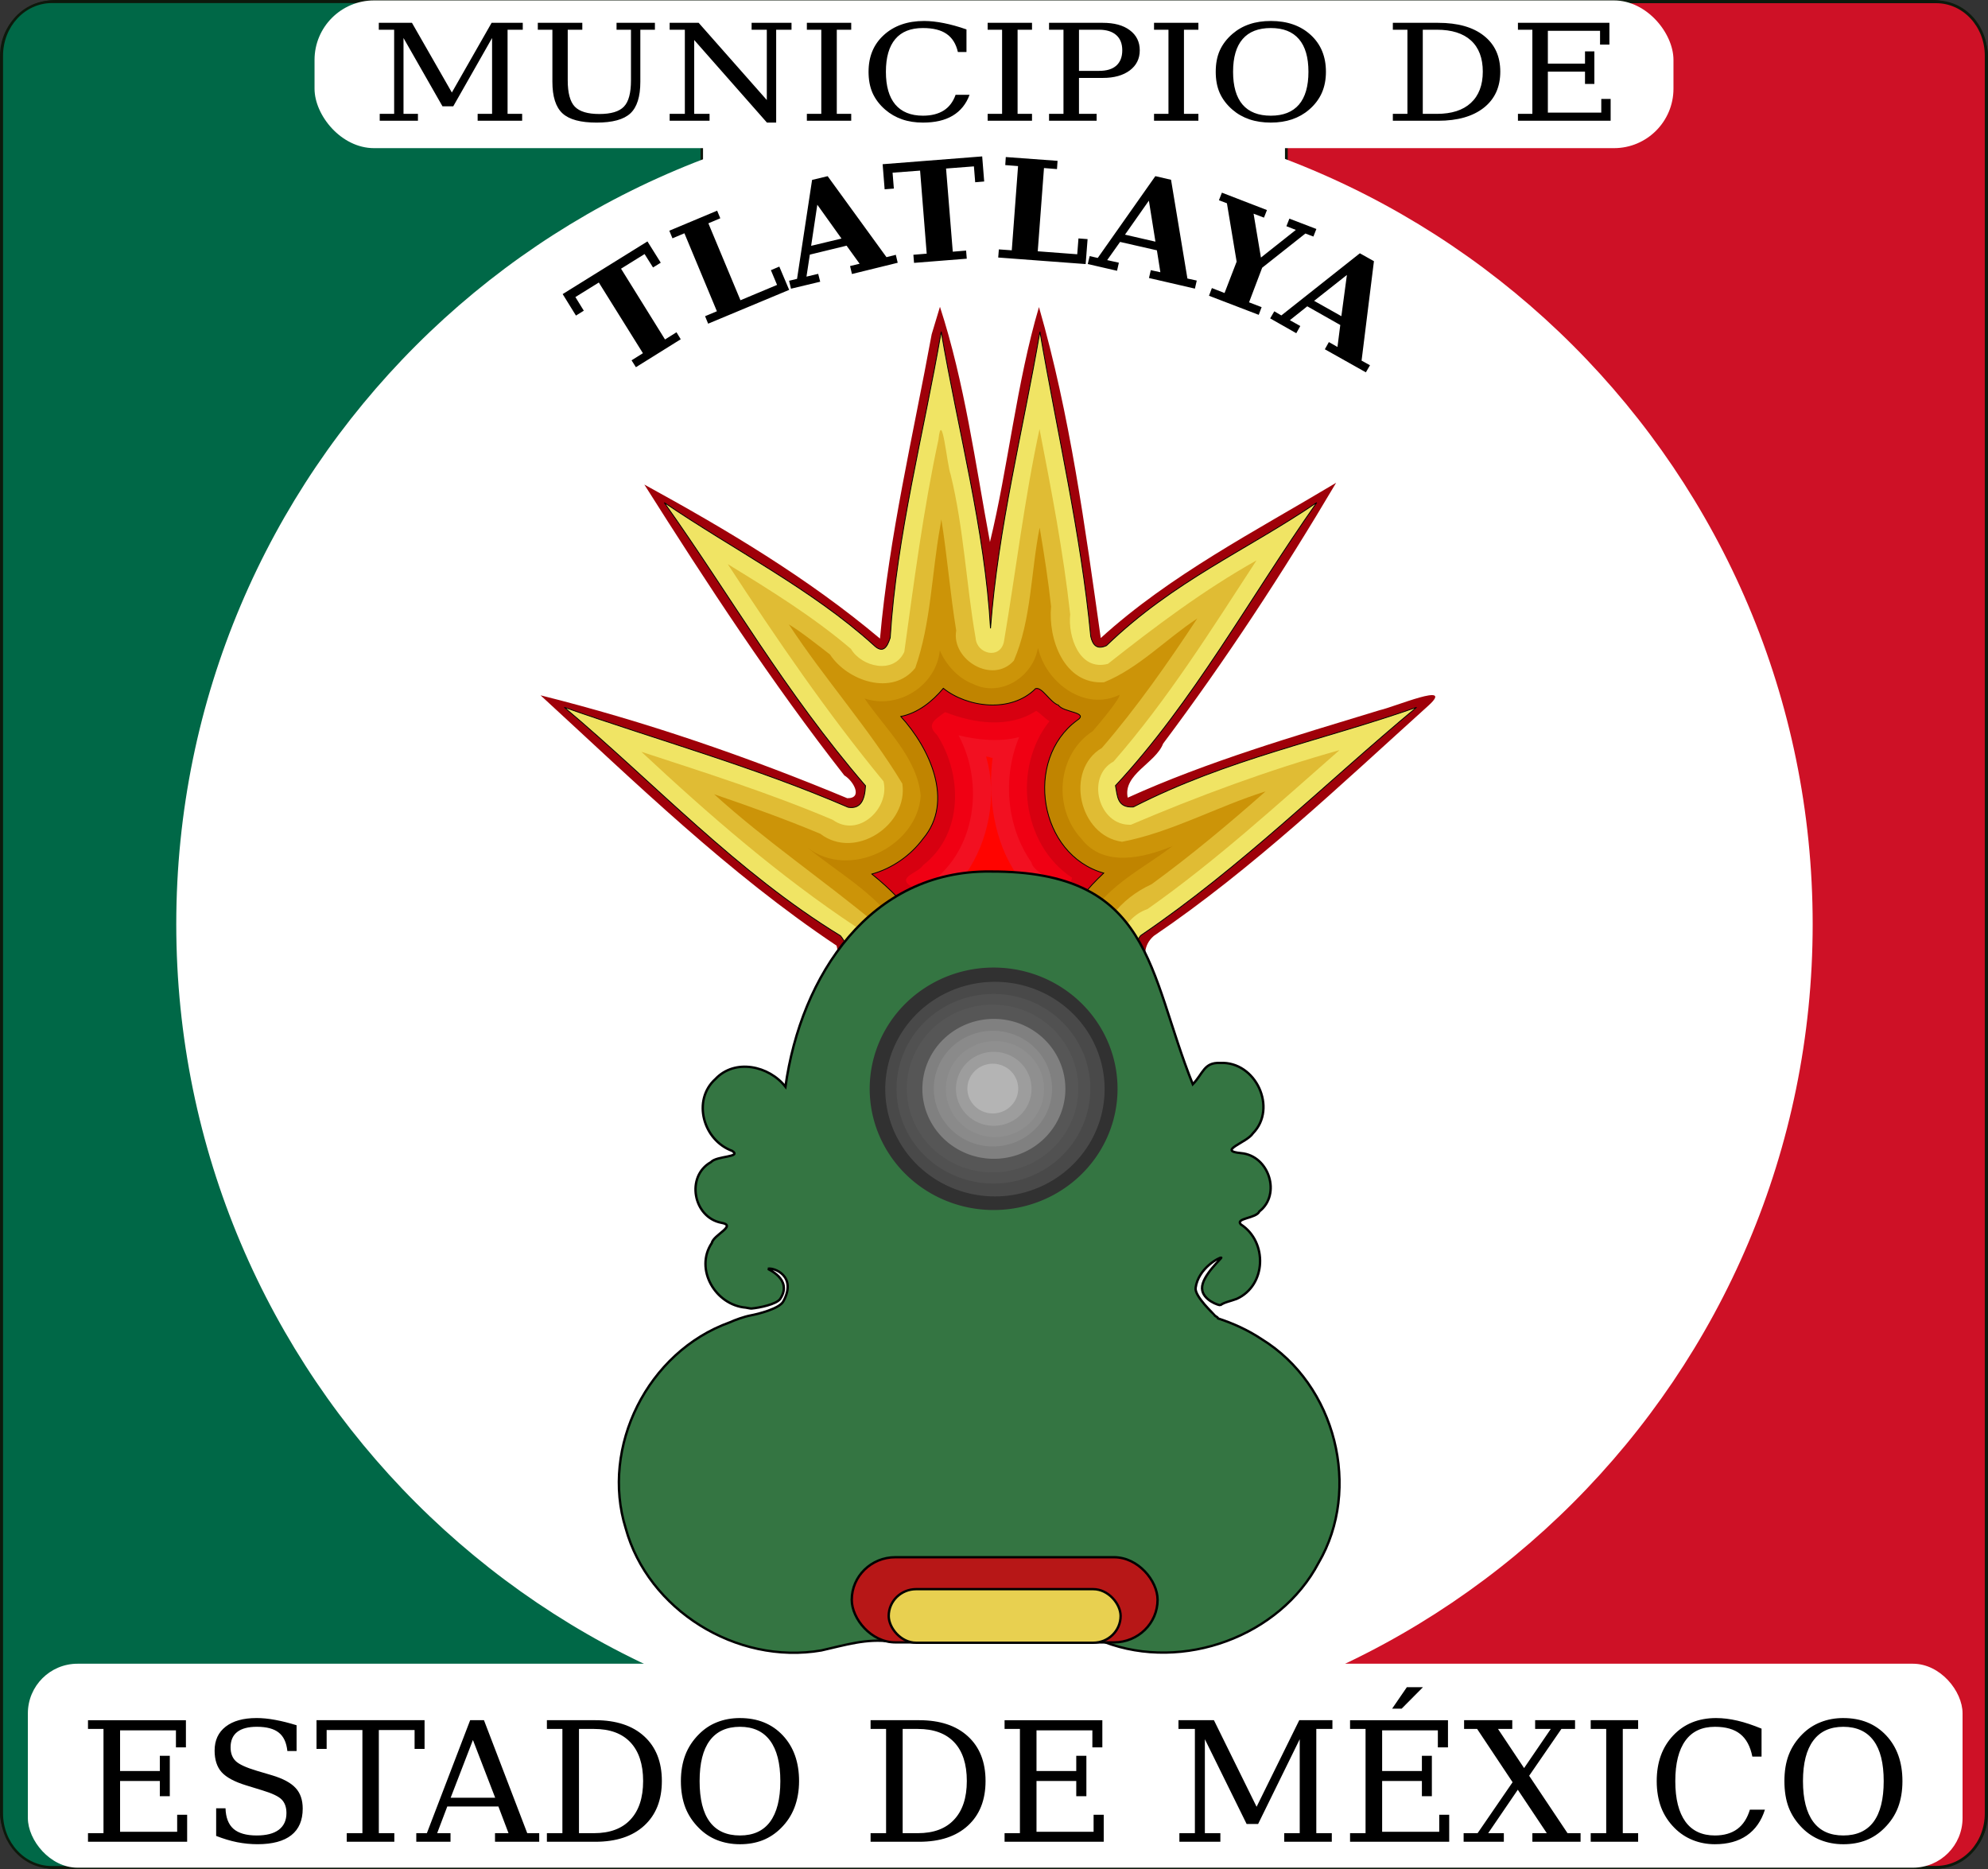 <?xml version="1.0" encoding="UTF-8" standalone="no"?>
<!-- Created with Inkscape (http://www.inkscape.org/) -->

<svg
   xmlns:dc="http://purl.org/dc/elements/1.1/"
   xmlns:cc="http://creativecommons.org/ns#"
   xmlns:rdf="http://www.w3.org/1999/02/22-rdf-syntax-ns#"
   xmlns:svg="http://www.w3.org/2000/svg"
   xmlns="http://www.w3.org/2000/svg"
   xmlns:sodipodi="http://sodipodi.sourceforge.net/DTD/sodipodi-0.dtd"
   xmlns:inkscape="http://www.inkscape.org/namespaces/inkscape"
   width="404.775"
   height="380.521"
   id="svg2"
   version="1.1"
   inkscape:version="0.47 r22583"
   sodipodi:docname="TLATLAYA.svg">
  <rect width="100%" height="100%" fill="#333333" stroke="none"/>
  <defs
     id="defs4">
    <inkscape:perspective
       sodipodi:type="inkscape:persp3d"
       inkscape:vp_x="0 : 526.18109 : 1"
       inkscape:vp_y="0 : 1000 : 0"
       inkscape:vp_z="744.09448 : 526.18109 : 1"
       inkscape:persp3d-origin="372.04724 : 350.78739 : 1"
       id="perspective10" />
    <inkscape:perspective
       id="perspective2905"
       inkscape:persp3d-origin="0.5 : 0.33333333 : 1"
       inkscape:vp_z="1 : 0.5 : 1"
       inkscape:vp_y="0 : 1000 : 0"
       inkscape:vp_x="0 : 0.5 : 1"
       sodipodi:type="inkscape:persp3d" />
    <inkscape:perspective
       id="perspective2978"
       inkscape:persp3d-origin="0.5 : 0.33333333 : 1"
       inkscape:vp_z="1 : 0.5 : 1"
       inkscape:vp_y="0 : 1000 : 0"
       inkscape:vp_x="0 : 0.5 : 1"
       sodipodi:type="inkscape:persp3d" />
    <inkscape:perspective
       id="perspective3949"
       inkscape:persp3d-origin="0.5 : 0.33333333 : 1"
       inkscape:vp_z="1 : 0.5 : 1"
       inkscape:vp_y="0 : 1000 : 0"
       inkscape:vp_x="0 : 0.5 : 1"
       sodipodi:type="inkscape:persp3d" />
    <inkscape:perspective
       id="perspective2913"
       inkscape:persp3d-origin="0.5 : 0.33333333 : 1"
       inkscape:vp_z="1 : 0.5 : 1"
       inkscape:vp_y="0 : 1000 : 0"
       inkscape:vp_x="0 : 0.5 : 1"
       sodipodi:type="inkscape:persp3d" />
    <inkscape:perspective
       id="perspective2898"
       inkscape:persp3d-origin="0.5 : 0.33333333 : 1"
       inkscape:vp_z="1 : 0.5 : 1"
       inkscape:vp_y="0 : 1000 : 0"
       inkscape:vp_x="0 : 0.5 : 1"
       sodipodi:type="inkscape:persp3d" />
    <inkscape:perspective
       sodipodi:type="inkscape:persp3d"
       inkscape:vp_x="0 : 0.5 : 1"
       inkscape:vp_y="0 : 1000 : 0"
       inkscape:vp_z="1 : 0.5 : 1"
       inkscape:persp3d-origin="0.5 : 0.33333333 : 1"
       id="perspective3102" />
    <inkscape:perspective
       sodipodi:type="inkscape:persp3d"
       inkscape:vp_x="0 : 0.5 : 1"
       inkscape:vp_y="0 : 1000 : 0"
       inkscape:vp_z="1 : 0.5 : 1"
       inkscape:persp3d-origin="0.5 : 0.33333333 : 1"
       id="perspective2913-7" />
    <inkscape:perspective
       sodipodi:type="inkscape:persp3d"
       inkscape:vp_x="0 : 0.5 : 1"
       inkscape:vp_y="0 : 1000 : 0"
       inkscape:vp_z="1 : 0.5 : 1"
       inkscape:persp3d-origin="0.5 : 0.33333333 : 1"
       id="perspective3949-3" />
    <inkscape:perspective
       sodipodi:type="inkscape:persp3d"
       inkscape:vp_x="0 : 0.5 : 1"
       inkscape:vp_y="0 : 1000 : 0"
       inkscape:vp_z="1 : 0.5 : 1"
       inkscape:persp3d-origin="0.5 : 0.33333333 : 1"
       id="perspective2978-3" />
    <inkscape:perspective
       sodipodi:type="inkscape:persp3d"
       inkscape:vp_x="0 : 0.5 : 1"
       inkscape:vp_y="0 : 1000 : 0"
       inkscape:vp_z="1 : 0.5 : 1"
       inkscape:persp3d-origin="0.5 : 0.33333333 : 1"
       id="perspective2905-3" />
    <inkscape:perspective
       id="perspective10-0"
       inkscape:persp3d-origin="372.04724 : 350.78739 : 1"
       inkscape:vp_z="744.09448 : 526.18109 : 1"
       inkscape:vp_y="0 : 1000 : 0"
       inkscape:vp_x="0 : 526.18109 : 1"
       sodipodi:type="inkscape:persp3d" />
    <inkscape:perspective
       id="perspective12624"
       inkscape:persp3d-origin="0.5 : 0.33333333 : 1"
       inkscape:vp_z="1 : 0.5 : 1"
       inkscape:vp_y="0 : 1000 : 0"
       inkscape:vp_x="0 : 0.5 : 1"
       sodipodi:type="inkscape:persp3d" />
    <inkscape:perspective
       sodipodi:type="inkscape:persp3d"
       inkscape:vp_x="0 : 526.18109 : 1"
       inkscape:vp_y="0 : 1000 : 0"
       inkscape:vp_z="744.09448 : 526.18109 : 1"
       inkscape:persp3d-origin="372.04724 : 350.78739 : 1"
       id="perspective10-3" />
    <inkscape:perspective
       id="perspective2905-2"
       inkscape:persp3d-origin="0.5 : 0.33333333 : 1"
       inkscape:vp_z="1 : 0.5 : 1"
       inkscape:vp_y="0 : 1000 : 0"
       inkscape:vp_x="0 : 0.5 : 1"
       sodipodi:type="inkscape:persp3d" />
    <inkscape:perspective
       id="perspective2978-6"
       inkscape:persp3d-origin="0.5 : 0.33333333 : 1"
       inkscape:vp_z="1 : 0.5 : 1"
       inkscape:vp_y="0 : 1000 : 0"
       inkscape:vp_x="0 : 0.5 : 1"
       sodipodi:type="inkscape:persp3d" />
    <inkscape:perspective
       id="perspective3949-5"
       inkscape:persp3d-origin="0.5 : 0.33333333 : 1"
       inkscape:vp_z="1 : 0.5 : 1"
       inkscape:vp_y="0 : 1000 : 0"
       inkscape:vp_x="0 : 0.5 : 1"
       sodipodi:type="inkscape:persp3d" />
    <inkscape:perspective
       id="perspective2913-2"
       inkscape:persp3d-origin="0.5 : 0.33333333 : 1"
       inkscape:vp_z="1 : 0.5 : 1"
       inkscape:vp_y="0 : 1000 : 0"
       inkscape:vp_x="0 : 0.5 : 1"
       sodipodi:type="inkscape:persp3d" />
    <inkscape:perspective
       sodipodi:type="inkscape:persp3d"
       inkscape:vp_x="0 : 0.5 : 1"
       inkscape:vp_y="0 : 1000 : 0"
       inkscape:vp_z="1 : 0.5 : 1"
       inkscape:persp3d-origin="0.5 : 0.33333333 : 1"
       id="perspective2898-6" />
    <inkscape:perspective
       sodipodi:type="inkscape:persp3d"
       inkscape:vp_x="0 : 0.5 : 1"
       inkscape:vp_y="0 : 1000 : 0"
       inkscape:vp_z="1 : 0.5 : 1"
       inkscape:persp3d-origin="0.5 : 0.33333333 : 1"
       id="perspective2913-7-3" />
    <inkscape:perspective
       sodipodi:type="inkscape:persp3d"
       inkscape:vp_x="0 : 0.5 : 1"
       inkscape:vp_y="0 : 1000 : 0"
       inkscape:vp_z="1 : 0.5 : 1"
       inkscape:persp3d-origin="0.5 : 0.33333333 : 1"
       id="perspective3949-7" />
    <inkscape:perspective
       sodipodi:type="inkscape:persp3d"
       inkscape:vp_x="0 : 0.5 : 1"
       inkscape:vp_y="0 : 1000 : 0"
       inkscape:vp_z="1 : 0.5 : 1"
       inkscape:persp3d-origin="0.5 : 0.33333333 : 1"
       id="perspective2978-1" />
    <inkscape:perspective
       sodipodi:type="inkscape:persp3d"
       inkscape:vp_x="0 : 0.5 : 1"
       inkscape:vp_y="0 : 1000 : 0"
       inkscape:vp_z="1 : 0.5 : 1"
       inkscape:persp3d-origin="0.5 : 0.33333333 : 1"
       id="perspective2905-9" />
    <inkscape:perspective
       id="perspective10-0-3"
       inkscape:persp3d-origin="372.04724 : 350.78739 : 1"
       inkscape:vp_z="744.09448 : 526.18109 : 1"
       inkscape:vp_y="0 : 1000 : 0"
       inkscape:vp_x="0 : 526.18109 : 1"
       sodipodi:type="inkscape:persp3d" />
    <inkscape:perspective
       id="perspective4802"
       inkscape:persp3d-origin="0.5 : 0.33333333 : 1"
       inkscape:vp_z="1 : 0.5 : 1"
       inkscape:vp_y="0 : 1000 : 0"
       inkscape:vp_x="0 : 0.5 : 1"
       sodipodi:type="inkscape:persp3d" />
    <inkscape:perspective
       sodipodi:type="inkscape:persp3d"
       inkscape:vp_x="0 : 0.5 : 1"
       inkscape:vp_y="0 : 1000 : 0"
       inkscape:vp_z="1 : 0.5 : 1"
       inkscape:persp3d-origin="0.5 : 0.33333333 : 1"
       id="perspective2905-5" />
    <inkscape:perspective
       id="perspective10-7"
       inkscape:persp3d-origin="372.04724 : 350.78739 : 1"
       inkscape:vp_z="744.09448 : 526.18109 : 1"
       inkscape:vp_y="0 : 1000 : 0"
       inkscape:vp_x="0 : 526.18109 : 1"
       sodipodi:type="inkscape:persp3d" />
    <inkscape:perspective
       sodipodi:type="inkscape:persp3d"
       inkscape:vp_x="0 : 0.5 : 1"
       inkscape:vp_y="0 : 1000 : 0"
       inkscape:vp_z="1 : 0.5 : 1"
       inkscape:persp3d-origin="0.5 : 0.33333333 : 1"
       id="perspective2898-3" />
    <inkscape:perspective
       sodipodi:type="inkscape:persp3d"
       inkscape:vp_x="0 : 0.5 : 1"
       inkscape:vp_y="0 : 1000 : 0"
       inkscape:vp_z="1 : 0.5 : 1"
       inkscape:persp3d-origin="0.5 : 0.33333333 : 1"
       id="perspective2913-4" />
    <inkscape:perspective
       sodipodi:type="inkscape:persp3d"
       inkscape:vp_x="0 : 0.5 : 1"
       inkscape:vp_y="0 : 1000 : 0"
       inkscape:vp_z="1 : 0.5 : 1"
       inkscape:persp3d-origin="0.5 : 0.33333333 : 1"
       id="perspective3949-6" />
    <inkscape:perspective
       sodipodi:type="inkscape:persp3d"
       inkscape:vp_x="0 : 0.5 : 1"
       inkscape:vp_y="0 : 1000 : 0"
       inkscape:vp_z="1 : 0.5 : 1"
       inkscape:persp3d-origin="0.5 : 0.33333333 : 1"
       id="perspective2978-9" />
    <inkscape:perspective
       sodipodi:type="inkscape:persp3d"
       inkscape:vp_x="0 : 0.5 : 1"
       inkscape:vp_y="0 : 1000 : 0"
       inkscape:vp_z="1 : 0.5 : 1"
       inkscape:persp3d-origin="0.5 : 0.33333333 : 1"
       id="perspective2905-8" />
    <inkscape:perspective
       id="perspective10-1"
       inkscape:persp3d-origin="372.04724 : 350.78739 : 1"
       inkscape:vp_z="744.09448 : 526.18109 : 1"
       inkscape:vp_y="0 : 1000 : 0"
       inkscape:vp_x="0 : 526.18109 : 1"
       sodipodi:type="inkscape:persp3d" />
  </defs>
  <sodipodi:namedview
     id="base"
     pagecolor="#ffffff"
     bordercolor="#666666"
     borderopacity="1.0"
     inkscape:pageopacity="0.0"
     inkscape:pageshadow="2"
     inkscape:zoom="0.5"
     inkscape:cx="388.1988"
     inkscape:cy="194.68175"
     inkscape:document-units="mm"
     inkscape:current-layer="layer3"
     showgrid="false"
     inkscape:window-width="1440"
     inkscape:window-height="848"
     inkscape:window-x="0"
     inkscape:window-y="1"
     inkscape:window-maximized="1"
     showguides="true"
     inkscape:guide-bbox="true" />
  <g
     inkscape:groupmode="layer"
     id="layer2"
     inkscape:label="base gral"
     style="display:inline"
     transform="translate(0.003,27.271)"
     sodipodi:insensitive="true">
    <rect
       style="fill:#ffffff;fill-opacity:1;stroke:#0d190c;stroke-width:0.746;stroke-miterlimit:4;stroke-opacity:1;stroke-dasharray:none"
       id="rect4108"
       width="404.029"
       height="379.775"
       x="0.371"
       y="-26.898"
       ry="10.983" />
    <path
       style="fill:#ce1126;fill-opacity:1;stroke:#0d190c;stroke-width:0.562;stroke-miterlimit:4;stroke-opacity:1;stroke-dasharray:none"
       d="m 261.91,-26.903 0,379.773 132.305,0 c 5.648,0 10.187,-4.89 10.187,-10.975 l 0,-357.823 c 0,-6.085 -4.539,-10.975 -10.187,-10.975 l -132.305,0 z"
       id="rect4112" />
    <path
       style="fill:#006847;fill-opacity:1;stroke:#0d190c;stroke-width:0.511;stroke-miterlimit:4;stroke-opacity:1;stroke-dasharray:none"
       d="m 10.58,-26.903 c -5.648,0 -10.218,4.89 -10.218,10.975 l 0,357.823 c 0,6.085 4.57,10.975 10.218,10.975 l 132.305,0 0,-379.773 -132.305,0 z"
       id="rect4110" />
    <path
       transform="matrix(1.24,0,0,1.24,-223.4,-510.248)"
       d="m 477.802,541.225 c 0,74.2 -60.151,134.35 -134.35,134.35 -74.2,0 -134.35,-60.151 -134.35,-134.35 0,-74.2 60.151,-134.35 134.35,-134.35 74.2,0 134.35,60.151 134.35,134.35 z"
       sodipodi:ry="134.3503"
       sodipodi:rx="134.3503"
       sodipodi:cy="541.22498"
       sodipodi:cx="343.45187"
       id="path2830"
       style="fill:#ffffff;fill-opacity:1;stroke:none;display:inline"
       sodipodi:type="arc" />
    <rect
       style="fill:#ffffff;fill-opacity:1;stroke:none"
       id="rect4106"
       width="393.921"
       height="41.521"
       x="151.789"
       y="680.573"
       ry="10.108"
       transform="translate(-146.118,-369.145)" />
    <path
       transform="translate(-146.118,-369.145)"
       style="font-size:33.952px;font-style:normal;font-variant:normal;font-weight:normal;font-stretch:normal;text-align:start;line-height:125%;writing-mode:lr-tb;text-anchor:start;fill:#000000;fill-opacity:1;stroke:none;display:inline;font-family:DejaVu Serif;-inkscape-font-specification:DejaVu Serif"
       d="m 432.562,685.35 -3,4.375 1.938,0 4.344,-4.375 -3.281,0 z m -234.219,6.281 c -2.697,3e-5 -4.789,0.59 -6.281,1.75 -1.492,1.16 -2.25,2.775 -2.25,4.875 0,1.868 0.476,3.334 1.438,4.406 0.973,1.072 2.666,1.969 5.031,2.688 l 3.25,1 c 2.011,0.608 3.319,1.234 3.938,1.875 0.63,0.641 0.969,1.556 0.969,2.75 -2e-5,1.492 -0.524,2.622 -1.562,3.406 -1.028,0.774 -2.533,1.156 -4.5,1.156 -2.111,0 -3.68,-0.449 -4.719,-1.344 -1.028,-0.906 -1.57,-2.309 -1.625,-4.188 l -1.906,0 0,5.625 c 1.459,0.564 2.878,1.005 4.281,1.281 1.415,0.276 2.797,0.406 4.156,0.406 3.039,0 5.339,-0.628 6.875,-1.844 1.536,-1.216 2.312,-3.008 2.312,-5.406 -2e-5,-1.757 -0.476,-3.149 -1.438,-4.188 -0.951,-1.05 -2.569,-1.92 -4.812,-2.594 l -3.062,-0.906 c -2.221,-0.663 -3.659,-1.326 -4.344,-2 -0.685,-0.674 -1.031,-1.599 -1.031,-2.781 -1e-5,-1.359 0.437,-2.418 1.344,-3.125 0.917,-0.718 2.254,-1.062 4,-1.062 2,2e-5 3.496,0.403 4.469,1.188 0.984,0.774 1.562,2.004 1.75,3.75 l 1.875,0 0,-5.25 c -1.547,-0.475 -3.005,-0.851 -4.375,-1.094 -1.37,-0.254 -2.632,-0.375 -3.781,-0.375 z m 98.438,0 c -1.702,3e-5 -3.264,0.291 -4.656,0.844 -1.393,0.542 -2.604,1.354 -3.688,2.438 -1.238,1.238 -2.173,2.638 -2.781,4.219 -0.597,1.569 -0.906,3.343 -0.906,5.344 0,2 0.309,3.806 0.906,5.375 0.608,1.569 1.543,2.95 2.781,4.188 1.072,1.072 2.284,1.885 3.688,2.438 1.415,0.553 2.976,0.844 4.656,0.844 1.691,0 3.232,-0.271 4.625,-0.812 1.393,-0.553 2.636,-1.386 3.719,-2.469 1.238,-1.227 2.142,-2.607 2.75,-4.188 0.608,-1.591 0.937,-3.397 0.938,-5.375 -3e-5,-3.857 -1.102,-6.958 -3.312,-9.312 -2.21,-2.354 -5.127,-3.531 -8.719,-3.531 z m 198.781,0 c -3.636,3e-5 -6.56,1.197 -8.781,3.562 -2.221,2.354 -3.344,5.435 -3.344,9.281 0,1.989 0.309,3.795 0.906,5.375 0.608,1.569 1.512,2.95 2.75,4.188 1.072,1.072 2.306,1.885 3.688,2.438 1.381,0.553 2.886,0.844 4.5,0.844 2.63,0 4.787,-0.599 6.5,-1.781 1.724,-1.194 2.958,-2.94 3.688,-5.25 l -3.062,0 c -0.531,1.746 -1.369,3.053 -2.562,3.938 -1.194,0.873 -2.717,1.312 -4.562,1.312 -2.641,0 -4.641,-0.945 -6,-2.812 -1.359,-1.879 -2.063,-4.625 -2.062,-8.25 -10e-6,-3.636 0.703,-6.382 2.062,-8.25 1.359,-1.879 3.359,-2.812 6,-2.812 2.221,2e-5 3.929,0.485 5.156,1.469 1.238,0.984 2.06,2.516 2.469,4.594 l 1.875,0 0,-5.688 c -1.757,-0.718 -3.381,-1.271 -4.906,-1.625 -1.525,-0.354 -2.964,-0.531 -4.312,-0.531 z m 25.875,0 c -1.702,3e-5 -3.232,0.291 -4.625,0.844 -1.393,0.542 -2.636,1.354 -3.719,2.438 -1.238,1.238 -2.173,2.638 -2.781,4.219 -0.597,1.569 -0.875,3.343 -0.875,5.344 0,2 0.278,3.806 0.875,5.375 0.608,1.569 1.543,2.95 2.781,4.188 1.072,1.072 2.315,1.885 3.719,2.438 1.415,0.553 2.945,0.844 4.625,0.844 1.691,0 3.232,-0.271 4.625,-0.812 1.393,-0.553 2.636,-1.386 3.719,-2.469 1.238,-1.227 2.173,-2.607 2.781,-4.188 0.608,-1.591 0.906,-3.397 0.906,-5.375 -3e-5,-3.857 -1.102,-6.958 -3.312,-9.312 -2.21,-2.354 -5.127,-3.531 -8.719,-3.531 z m -357.406,0.438 0,1.781 3.156,0 0,21.219 -3.156,0 0,1.75 20.188,0 0,-5.5 -2.031,0 0,3.469 -11.625,0 0,-10.344 8.094,0 0,3.094 2.031,0 0,-8.219 -2.031,0 0,3.094 -8.094,0 0,-8.281 11.375,0 0,3.469 2.031,0 0,-5.531 -19.938,0 z m 46.531,0 0,5.844 2.062,0 0,-3.844 7.281,0 0,21 -3.188,0 0,1.75 9.688,0 0,-1.75 -3.156,0 0,-21 7.281,0 0,3.844 2.031,0 0,-5.844 -22,0 z m 31.281,0 -8.812,23 -2.156,0 0,1.75 6.969,0 0,-1.75 -2.719,0 2.062,-5.438 10.406,0 2.062,5.438 -2.75,0 0,1.75 9,0 0,-1.75 -2.438,0 -8.812,-23 -2.812,0 z m 15.625,0 0,1.781 3.156,0 0,21.219 -3.156,0 0,1.75 9.844,0 c 4.255,0 7.581,-1.093 9.969,-3.281 2.387,-2.188 3.594,-5.203 3.594,-9.094 -3e-5,-3.879 -1.207,-6.916 -3.594,-9.094 -2.376,-2.177 -5.703,-3.281 -9.969,-3.281 l -9.844,0 z m 65.906,0 0,1.781 3.156,0 0,21.219 -3.156,0 0,1.75 9.875,0 c 4.255,0 7.55,-1.093 9.938,-3.281 2.387,-2.188 3.594,-5.203 3.594,-9.094 -3e-5,-3.879 -1.207,-6.916 -3.594,-9.094 -2.376,-2.177 -5.671,-3.281 -9.938,-3.281 l -9.875,0 z m 27.281,0 0,1.781 3.125,0 0,21.219 -3.125,0 0,1.75 20.188,0 0,-5.5 -2.062,0 0,3.469 -11.625,0 0,-10.344 8.094,0 0,3.094 2.062,0 0,-8.219 -2.062,0 0,3.094 -8.094,0 0,-8.281 11.375,0 0,3.469 2.031,0 0,-5.531 -19.906,0 z m 35.406,0 0,1.781 3.344,0 0,21.219 -3.156,0 0,1.75 8.344,0 0,-1.75 -3.156,0 0,-19.125 8.5,17.25 2.344,0 8.469,-17.25 0,19.125 -3.156,0 0,1.75 9.688,0 0,-1.75 -3.156,0 0,-21.219 3.281,0 0,-1.781 -6.75,0 -8.688,17.625 -8.688,-17.625 -7.219,0 z m 34.938,0 0,1.781 3.156,0 0,21.219 -3.156,0 0,1.75 20.188,0 0,-5.5 -2.031,0 0,3.469 -11.625,0 0,-10.344 8.094,0 0,3.094 2.031,0 0,-8.219 -2.031,0 0,3.094 -8.094,0 0,-8.281 11.344,0 0,3.469 2.062,0 0,-5.531 -19.938,0 z m 23.219,0 0,1.781 2.656,0 7.219,10.844 -7.125,10.375 -2.844,0 0,1.75 8.188,0 0,-1.75 -3.188,0 6.031,-8.844 5.906,8.844 -2.938,0 0,1.75 9.812,0 0,-1.75 -2.656,0 -7.812,-11.688 6.562,-9.531 2.781,0 0,-1.781 -8.125,0 0,1.781 3.188,0 -5.438,7.969 -5.312,-7.969 2.906,0 0,-1.781 -9.812,0 z m 25.781,0 0,1.781 3.156,0 0,21.219 -3.156,0 0,1.75 9.656,0 0,-1.75 -3.125,0 0,-21.219 3.125,0 0,-1.781 -9.656,0 z m -173.219,1.344 c 2.708,2e-5 4.743,0.945 6.125,2.812 1.381,1.857 2.094,4.592 2.094,8.25 -2e-5,3.647 -0.712,6.413 -2.094,8.281 -1.382,1.857 -3.417,2.781 -6.125,2.781 -2.719,0 -4.775,-0.924 -6.156,-2.781 -1.382,-1.868 -2.063,-4.634 -2.062,-8.281 -10e-6,-3.658 0.681,-6.393 2.062,-8.25 1.382,-1.868 3.437,-2.812 6.156,-2.812 z m 224.656,0 c 2.708,2e-5 4.775,0.945 6.156,2.812 1.381,1.857 2.062,4.592 2.062,8.25 -2e-5,3.647 -0.681,6.413 -2.062,8.281 -1.382,1.857 -3.449,2.781 -6.156,2.781 -2.719,0 -4.743,-0.924 -6.125,-2.781 -1.382,-1.868 -2.094,-4.634 -2.094,-8.281 -10e-6,-3.658 0.712,-6.393 2.094,-8.25 1.382,-1.868 3.406,-2.812 6.125,-2.812 z M 264,693.85 l 3.062,0 c 3.227,2e-5 5.693,0.906 7.406,2.719 1.713,1.813 2.594,4.449 2.594,7.875 -2e-5,3.426 -0.87,6.04 -2.594,7.875 -1.713,1.835 -4.19,2.75 -7.406,2.75 l -3.062,0 0,-21.219 z m 65.906,0 3.094,0 c 3.227,2e-5 5.693,0.906 7.406,2.719 1.713,1.813 2.562,4.449 2.562,7.875 -2e-5,3.426 -0.87,6.04 -2.594,7.875 -1.713,1.835 -4.159,2.75 -7.375,2.75 l -3.094,0 0,-21.219 z m -87.5,2.25 4.531,11.75 -9.062,0 4.531,-11.75 z"
       id="text4089" />
    <rect
       style="fill:#ffffff;fill-opacity:1;stroke:none"
       id="rect3833"
       width="276.692"
       height="30.072"
       x="64.039"
       y="-27.184"
       ry="12.11" />
    <path
       style="font-size:29.46px;font-style:normal;font-variant:normal;font-weight:normal;font-stretch:normal;text-align:start;line-height:125%;writing-mode:lr-tb;text-anchor:start;fill:#000000;fill-opacity:1;stroke:none;display:inline;font-family:DejaVu Serif;-inkscape-font-specification:DejaVu Serif"
       d="m 188.156,-23 c -3.397,2e-5 -6.143,0.969 -8.219,2.875 -2.075,1.897 -3.094,4.369 -3.094,7.469 0,1.603 0.255,3.039 0.812,4.312 0.568,1.265 1.437,2.409 2.594,3.406 1.002,0.864 2.147,1.523 3.438,1.969 1.291,0.445 2.711,0.656 4.219,0.656 2.457,-4e-7 4.462,-0.453 6.062,-1.406 1.611,-0.962 2.756,-2.388 3.438,-4.25 l -2.844,0 c -0.496,1.407 -1.291,2.475 -2.406,3.188 -1.115,0.704 -2.526,1.063 -4.25,1.062 -2.468,1e-6 -4.355,-0.776 -5.625,-2.281 -1.27,-1.514 -1.906,-3.735 -1.906,-6.656 -1e-5,-2.93 0.636,-5.151 1.906,-6.656 1.27,-1.514 3.157,-2.25 5.625,-2.25 2.075,1.9e-5 3.666,0.395 4.812,1.188 1.156,0.793 1.93,2.013 2.312,3.688 l 1.75,0 0,-4.594 c -1.642,-0.579 -3.169,-0.996 -4.594,-1.281 -1.425,-0.285 -2.772,-0.437 -4.031,-0.438 z m 70.594,0 c -1.59,2e-5 -3.043,0.211 -4.344,0.656 -1.301,0.436 -2.457,1.096 -3.469,1.969 -1.156,0.998 -2.026,2.133 -2.594,3.406 -0.558,1.265 -0.812,2.7 -0.812,4.312 0,1.612 0.255,3.048 0.812,4.312 0.568,1.265 1.437,2.409 2.594,3.406 1.002,0.864 2.157,1.523 3.469,1.969 1.322,0.445 2.774,0.656 4.344,0.656 1.58,-4e-7 3.012,-0.22 4.312,-0.656 1.301,-0.445 2.457,-1.096 3.469,-1.969 1.156,-0.989 2.026,-2.133 2.594,-3.406 0.568,-1.283 0.844,-2.718 0.844,-4.312 -2e-5,-3.109 -1.029,-5.603 -3.094,-7.5 -2.065,-1.897 -4.769,-2.844 -8.125,-2.844 z m -181.625,0.375 0,1.406 3.125,0 0,17.125 -2.938,0 0,1.406 7.781,0 0,-1.406 -2.938,0 0,-15.438 7.938,13.906 2.188,0 7.906,-13.906 0,15.438 -2.938,0 0,1.406 9.062,0 0,-1.406 -2.969,0 0,-17.125 3.094,0 0,-1.406 -6.344,0 L 92,-8.438 83.875,-22.625 l -6.75,0 z m 32.375,0 0,1.406 2.969,0 0,10.594 c 0,3.019 0.689,5.173 2.062,6.438 1.384,1.265 3.695,1.875 6.938,1.875 3.242,-4e-7 5.522,-0.619 6.875,-1.875 1.353,-1.256 2.031,-3.4 2.031,-6.438 l 0,-10.594 2.969,0 0,-1.406 -7.812,0 0,1.406 2.938,0 0,10.312 c -2e-5,2.547 -0.467,4.337 -1.438,5.344 -0.96,1.006 -2.636,1.5 -5,1.5 -2.364,1.4e-6 -4.029,-0.494 -5,-1.5 -0.96,-1.006 -1.438,-2.796 -1.438,-5.344 l 0,-10.312 2.969,0 0,-1.406 -9.062,0 z m 26.844,0 0,1.406 3.094,0 0,17.125 -3.094,0 0,1.406 8.125,0 0,-1.406 -3.125,0 0,-15.031 14.812,16.812 1.875,0 0,-18.906 3.125,0 0,-1.406 -8.125,0 0,1.406 3.094,0 0,14.312 -13.875,-15.719 -5.906,0 z m 27.938,0 0,1.406 2.938,0 0,17.125 -2.938,0 0,1.406 9.031,0 0,-1.406 -2.938,0 0,-17.125 2.938,0 0,-1.406 -9.031,0 z m 36.812,0 0,1.406 2.938,0 0,17.125 -2.938,0 0,1.406 9.031,0 0,-1.406 -2.938,0 0,-17.125 2.938,0 0,-1.406 -9.031,0 z m 12.5,0 0,1.406 2.938,0 0,17.125 -2.938,0 0,1.406 9.688,0 0,-1.406 -3.594,0 0,-7.312 4.844,0 c 2.313,9e-6 4.147,-0.516 5.5,-1.531 1.353,-1.015 2.031,-2.384 2.031,-4.094 -2e-5,-1.719 -0.679,-3.087 -2.031,-4.094 -1.353,-1.015 -3.187,-1.5 -5.5,-1.5 l -10.938,0 z m 21.375,0 0,1.406 2.938,0 0,17.125 -2.938,0 0,1.406 9.031,0 0,-1.406 -2.938,0 0,-17.125 2.938,0 0,-1.406 -9.031,0 z m 48.625,0 0,1.406 2.969,0 0,17.125 -2.969,0 0,1.406 9.219,0 c 3.975,0 7.082,-0.893 9.312,-2.656 2.23,-1.764 3.344,-4.208 3.344,-7.344 -2e-5,-3.126 -1.114,-5.558 -3.344,-7.312 -2.22,-1.755 -5.327,-2.625 -9.312,-2.625 l -9.219,0 z m 25.469,0 0,1.406 2.938,0 0,17.125 -2.938,0 0,1.406 18.875,0 0,-4.438 -1.906,0 0,2.781 -10.875,0 0,-8.344 7.562,0 0,2.5 1.906,0 0,-6.625 -1.906,0 0,2.5 -7.562,0 0,-6.688 10.625,0 0,2.812 1.906,0 0,-4.438 -18.625,0 z m -50.312,1.062 c 2.53,1.9e-5 4.428,0.745 5.719,2.25 1.291,1.496 1.937,3.708 1.938,6.656 -2e-5,2.939 -0.647,5.182 -1.938,6.688 -1.291,1.496 -3.189,2.25 -5.719,2.25 -2.54,1e-6 -4.459,-0.754 -5.75,-2.25 -1.291,-1.505 -1.938,-3.748 -1.938,-6.688 -1e-5,-2.948 0.647,-5.16 1.938,-6.656 1.291,-1.505 3.21,-2.25 5.75,-2.25 z m -39.062,0.344 4.094,0 c 1.538,1.9e-5 2.695,0.381 3.5,1.094 0.805,0.713 1.219,1.731 1.219,3.094 -2e-5,1.354 -0.413,2.404 -1.219,3.125 -0.805,0.713 -1.962,1.063 -3.5,1.062 l -4.094,0 0,-8.375 z m 70,0 2.875,0 c 3.015,1.9e-5 5.337,0.727 6.938,2.188 1.6,1.461 2.406,3.583 2.406,6.344 -2e-5,2.761 -0.827,4.896 -2.438,6.375 -1.6,1.479 -3.902,2.219 -6.906,2.219 l -2.875,0 0,-17.125 z"
       id="text3827" />
  </g>
  <g
     inkscape:groupmode="layer"
     id="layer3"
     inkscape:label="nombre"
     style="display:inline"
     transform="translate(0.003,27.271)"
     sodipodi:insensitive="true">
    <path
       sodipodi:type="arc"
       style="fill:#ffffff;fill-opacity:1;stroke:none;display:inline"
       id="path2834"
       sodipodi:cx="343.45187"
       sodipodi:cy="541.22498"
       sodipodi:rx="134.3503"
       sodipodi:ry="134.3503"
       d="m 477.802,541.225 a 134.35,134.35 0 1 1 -268.701,0 134.35,134.35 0 1 1 268.701,0 z"
       transform="matrix(1.015,0,0,0.977,-145.93,-367.821)" />
    <path
       style="font-size:28.144px;font-style:normal;font-variant:normal;font-weight:bold;font-stretch:normal;text-align:start;line-height:125%;writing-mode:lr-tb;text-anchor:start;fill:#000000;fill-opacity:1;stroke:none;font-family:DejaVu Serif;-inkscape-font-specification:DejaVu Serif Bold"
       d="m 279.744,25.899 -2.868,-1.607 -15.983,12.652 -1.44,-0.838 -0.838,1.44 5.317,3.018 0.819,-1.465 -2.126,-1.185 3.544,-2.828 6.72,3.806 -0.571,4.472 -1.752,-0.996 -0.819,1.465 8.354,4.695 0.838,-1.44 -1.714,-0.945 2.518,-20.245 z m -11.72,-6.554 -5.497,-2.106 -0.607,1.541 1.922,0.753 -7.107,5.63 -1.497,-8.932 2.115,0.803 0.607,-1.541 -9.171,-3.542 -0.607,1.541 1.628,0.62 1.977,11.884 -2.461,6.383 -2.577,-1.006 -0.588,1.566 10.126,3.884 0.588,-1.566 -2.558,-0.98 2.67,-7.044 8.801,-6.966 1.628,0.62 0.607,-1.541 z m 6.213,9.36 -1.126,8.389 -5.548,-3.119 6.674,-5.269 z M 238.432,9.328 235.236,8.588 223.509,25.241 l -1.642,-0.376 -0.395,1.617 5.963,1.371 0.376,-1.642 -2.379,-0.53 2.623,-3.701 7.498,1.709 0.705,4.46 -1.948,-0.421 -0.37,1.598 9.353,2.162 0.376,-1.642 -1.904,-0.415 -3.333,-20.103 z m -4.513,4.248 1.337,8.35 -6.2,-1.428 4.863,-6.922 z M 215.325,5.472 204.785,4.699 204.677,6.336 l 2.605,0.206 -1.279,17.144 -2.63,-0.187 -0.133,1.656 17.807,1.332 0.392,-5.08 -1.856,-0.14 -0.252,3.224 -8.041,-0.606 1.271,-16.944 2.649,0.212 0.114,-1.681 z m -15.346,-0.902 -20.27,1.588 0.408,5.108 1.876,-0.148 -0.26,-3.232 5.602,-0.424 1.348,16.906 -2.714,0.225 0.136,1.651 10.735,-0.851 -0.136,-1.651 -2.714,0.225 -1.366,-16.931 5.671,-0.437 0.26,3.232 1.832,-0.154 -0.408,-5.108 z m -17.586,20.032 -1.902,0.479 -11.975,-16.486 -3.172,0.76 -3.061,20.142 -1.621,0.386 0.386,1.621 5.95,-1.423 -0.411,-1.602 -2.384,0.564 0.683,-4.478 7.483,-1.822 2.652,3.675 -1.946,0.472 0.386,1.621 9.317,-2.289 -0.386,-1.621 z m -15.985,-10.198 4.925,6.891 -6.182,1.478 1.257,-8.369 z m -7.733,12.596 -1.716,0.73 1.255,3 -7.452,3.122 -6.535,-15.661 2.43,-1.026 -0.643,-1.547 -9.738,4.08 0.643,1.547 2.43,-1.026 6.615,15.874 -2.405,1.008 0.624,1.522 16.494,-6.881 -2.003,-4.74 z m -26.852,-5.123 -17.262,10.721 2.705,4.375 1.598,-0.993 -1.712,-2.777 4.77,-2.959 8.978,14.391 -2.313,1.446 0.887,1.404 9.126,-5.689 -0.862,-1.423 -2.338,1.464 -8.953,-14.41 4.795,-2.978 1.719,2.733 1.573,-0.974 -2.711,-4.331 z"
       id="text2851" />
  </g>
  <g
     inkscape:label="Capa 1"
     inkscape:groupmode="layer"
     id="layer1"
     transform="translate(-146.115,-341.873)"
     style="display:inline"
     sodipodi:insensitive="true">
    <g
       style="display:inline"
       id="g3952"
       transform="matrix(0.915,0,0,0.895,-352.925,418.874)">
      <path
         id="path3944"
         d="m 752.719,-10 c -4.129,23.018 -9.469,45.92 -11.5,69.219 -15.947,-13.722 -34.103,-24.768 -52.438,-35.031 13.965,22.571 28.332,45.037 44.5,66.156 1.983,1.179 4.241,5.223 0.656,5.188 -21.949,-9.352 -44.958,-17.47 -68.25,-23.406 21.099,19.818 41.883,40.563 65.875,56.938 1.271,4.996 -3.438,9.054 -4.625,13.688 26.01,0 52.021,0 78.031,0 -2.204,-4.347 -7.664,-11.597 -2.812,-15.906 22.019,-15.277 41.488,-34.299 61.153,-52.43 5.894,-5.51 -7.626,0.354 -10.878,1.084 -18.883,5.887 -38.419,11.699 -56.087,19.908 -1.097,-5.357 6.208,-7.827 7.88,-12.301 13.921,-18.996 26.685,-38.914 38.495,-59.324 -17.946,10.995 -36.917,20.94 -52.375,35.312 -3.486,-25.198 -6.827,-50.734 -13.75,-75.281 -5.009,17.312 -6.881,36.614 -10.906,53.438 -3.264,-17.91 -5.613,-36.145 -11.125,-53.5 -0.615,2.083 -1.229,4.167 -1.844,6.25 z"
         style="fill:#9f0009;fill-opacity:1;stroke:none" />
      <path
         sodipodi:nodetypes="cccccccccccccccccccccc"
         id="path3075"
         d="m 754.841,-10.584 c -3.916,23.208 -9.945,46.415 -11.352,69.623 -0.699,2.279 -1.673,3.662 -3.695,1.643 -13.671,-12.652 -31.049,-21.597 -46.578,-32.391 14.915,21.469 26.701,42.938 44.781,64.406 -0.159,3.183 -1.05,5.361 -3.864,4.895 -21.056,-9.275 -42.112,-15.187 -63.168,-22.739 20.328,17.484 38.214,37.411 61.469,51.969 4.136,5.222 -1.352,9.312 -2.281,13.938 l 22,0 27.312,0 22,0 c -3.377,-6.619 -4.237,-11.35 -2.281,-13.969 22.554,-15.652 41.009,-34.584 61.438,-51.938 -21.009,7.556 -42.018,11.704 -63.027,22.669 -3.637,0.231 -3.526,-2.536 -3.973,-4.857 17.346,-19.04 29.955,-42.816 44.781,-64.375 -15.595,10.842 -31.838,17.789 -46.784,32.525 -2.1,0.983 -3.065,-0.078 -3.504,-2.086 -2.198,-23.497 -7.437,-46.234 -11.306,-69.314 -3.771,22.469 -9.321,44.582 -11,67.469 -1.251,-22.49 -7.203,-44.979 -10.969,-67.469 z"
         style="fill:#f0e464;fill-opacity:1;stroke:#000000;stroke-width:0.185;stroke-miterlimit:4;stroke-opacity:1;stroke-dasharray:none;stroke-dashoffset:0" />
      <path
         id="path3112"
         d="m 754.219,14 c -3.36,15.962 -5.418,32.184 -7.594,48.25 -2.354,5.194 -9.521,3.402 -11.875,-0.688 -8.444,-7.36 -17.95,-13.342 -27.406,-19.281 10.83,16.969 22.105,33.845 34.656,49.406 1.448,6.116 -5.55,12.977 -11.293,8.76 C 716.801,94.42 702.476,89.767 688.125,84.969 c 15.111,14.416 30.703,28.276 47.875,39.906 2.73,3.358 2.235,8.212 0.406,11.875 19.364,-0.271 40.476,0.543 58.75,-0.406 -2.332,-5.747 -0.71,-13.326 5.623,-15.617 15.199,-10.941 28.811,-23.706 42.69,-36.133 -15.839,4.529 -31.498,10.474 -46.406,16.969 -7.229,0.302 -10.108,-10.961 -3.875,-14.375 12.095,-14.152 21.801,-30.058 31.812,-45.75 -11.801,6.76 -22.614,15.094 -33.062,23.531 -6.4,1.726 -8.927,-6.319 -8.396,-11.275 -1.515,-14.106 -4.171,-28.151 -6.823,-42.132 -3.381,16.032 -5.281,32.435 -7.938,48.469 C 767.839,64.033 762.752,62.686 762.5,59.125 760.394,46.786 759.872,34.181 756.938,21.893 756.143,19.92 755.01,6.607 754.219,14 z"
         style="fill:#e0bc34;fill-opacity:1;stroke:none" />
      <path
         id="path3118"
         d="m 754.594,33.844 c -1.88,10.631 -2.035,21.933 -5.531,32.062 -5.103,6.518 -15.103,2.946 -18.969,-3.062 -2.883,-2.296 -6.645,-5.323 -9.156,-6.844 7.927,12.387 17.861,23.674 25.25,36.219 1.373,9.316 -10.465,17.503 -18.264,11.389 -7.746,-3.299 -15.657,-6.212 -23.611,-8.983 11.364,10.543 24.209,19.431 35.875,29.344 1.575,2.58 1.982,5.757 1.594,8.719 16.125,-0.03 32.254,0.39 48.375,-0.125 -1.009,-7.895 4.808,-14.334 11.5,-17.469 8.814,-6.573 17.247,-13.786 25.375,-21.125 -10.735,3.427 -21.001,9.329 -31.938,11.469 -9.613,-1.342 -12.827,-16.313 -4.5,-21.344 7.8,-9.238 14.662,-19.292 21.219,-29.438 -6.962,4.668 -13.059,11.339 -20.75,14.5 -8.946,0.565 -12.459,-9.905 -11.773,-17.243 C 778.663,45.946 777.728,39.935 776.75,33.969 774.777,43.971 774.94,54.922 771,64.25 766.251,69.682 757.055,64.046 758.177,57.389 756.835,48.984 756.19,40.534 754.875,32.125 l -0.161,0.987 -0.12,0.732 z"
         style="fill:#cc9408;fill-opacity:1;stroke:none" />
      <path
         id="path3124"
         d="m 776.281,61.75 c -1.279,6.317 -8.266,10.865 -14.375,7.781 -3.407,-1.307 -6.097,-4.535 -7.375,-7.625 -0.793,7.976 -9.156,13.516 -16.75,10.938 4.641,6.906 11.764,13.519 12.5,22.156 -0.772,11.432 -15.857,19.184 -25.219,11.75 6.761,5.686 15.079,10.345 19.938,17.781 0.857,1.867 -0.331,5.517 2.875,4.144 12.719,-0.245 25.828,0.895 38.313,-0.425 1.418,-10.993 12.419,-15.739 20.156,-21.844 -6.435,2.715 -15.358,4.926 -20.281,-1.625 -6.386,-6.958 -5.501,-19.194 2.513,-24.52 1.881,-2.251 6.096,-7.421 5.956,-8.261 -7.853,3.908 -16.494,-2.935 -18.125,-10.656 l -0.125,0.406 z"
         style="fill:#c08400;fill-opacity:1;stroke:none" />
      <path
         id="path3130"
         d="m 775.844,70.594 c -5.522,5.666 -15.262,4.263 -20.531,-0.062 -2.437,2.987 -5.647,5.617 -9.469,6.406 6.402,7.164 11.975,19.29 4.969,27.781 -2.768,3.826 -6.841,6.77 -11.406,8.062 3.977,3.307 7.911,7.006 9.875,11.875 11.208,-0.136 22.43,0.702 33.625,-0.125 1.212,-4.782 4.743,-8.741 8.094,-11.969 -14.416,-4.171 -17.808,-25.755 -5.969,-34.719 2.881,-1.9 -3.059,-1.802 -4.094,-3.469 -1.932,-0.687 -3.624,-4.222 -5.094,-3.781 z"
         style="fill:#d70010;fill-opacity:1;stroke:#000000;stroke-width:0.185;stroke-miterlimit:4;stroke-opacity:1;stroke-dasharray:none;stroke-dashoffset:0" />
      <path
         id="path3136"
         d="m 775.969,75.656 c -5.954,4.032 -13.937,2.862 -20.25,0.281 -2.19,1.649 -4.354,2.789 -1.812,5.188 5.73,9.095 5.847,22.567 -3.094,29.625 -1.131,1.889 -5.965,2.649 -2.688,4.844 2.097,2.788 3.803,6.405 8.031,5.079 7.927,-0.079 16.214,0.755 23.938,-0.173 0.689,-2.482 3.514,-4.999 3.875,-6.875 C 772.701,106.033 770.716,88.493 778.938,78 c -1.095,-0.65 -1.932,-1.716 -2.969,-2.344 z"
         style="fill:#f00013;fill-opacity:1;stroke:none" />
      <path
         id="path3142"
         d="m 758.688,81.219 c 5.712,10.821 3.951,26.047 -6.312,33.594 2.371,4.401 7.524,0.626 11.343,1.919 4.629,-0.358 10.93,1.803 14.657,-1.326 1.506,-1.804 -3.135,-3.116 -3.438,-5.25 -5.621,-8.23 -6.485,-19.368 -2.75,-28.531 -4.371,1.181 -9.335,0.632 -13.5,-0.406 z"
         style="fill:#f21021;fill-opacity:1;stroke:none" />
      <path
         id="path3920"
         d="m 764.875,86.25 c 2.531,8.881 0.373,19.179 -4.438,26.281 3.543,-0.164 8.387,0.873 11.156,0.281 -5.116,-7.684 -6.385,-17.751 -5.312,-26.5 -0.146,0.236 -1.68,-0.641 -1.406,-0.062 z"
         style="fill:#ff0400;fill-opacity:1;stroke:none" />
      <path
         sodipodi:nodetypes="ccccccccsssssccccccccssssscccccccc"
         id="path4053"
         d="m 765.755,112.203 c -26.621,-0.273 -42.124,23.567 -45.576,48.952 -3.648,-4.768 -11.225,-6.477 -15.583,-1.754 -5.214,4.814 -2.744,13.929 3.726,16.346 2.215,1.489 -3.428,1.077 -4.73,2.564 -5.619,3.214 -3.953,12.542 2.298,13.788 3.605,0.634 -1.709,2.692 -2.107,4.62 -3.857,5.889 0.771,14.102 7.576,14.686 0.509,0.063 0.93,0.229 1.288,0.198 1.598,-0.14 5.571,-0.936 6.388,-2.218 2.85,-4.475 -2.905,-6.784 -2.798,-6.817 1.231,-0.387 6.616,1.561 3.463,7.427 -0.893,1.661 -5.584,2.856 -7.232,3.17 -1.512,0.288 -3.539,1.052 -4.669,1.58 -18.335,6.732 -28.784,28.393 -23.165,46.856 4.941,18.474 24.592,31.108 43.533,27.779 5.173,-1.18 10.063,-2.795 15.515,-2.008 15.812,0.065 31.673,-0.129 47.454,0.096 17.559,6.804 39.083,-1.33 47.669,-18.001 9.611,-16.809 3.893,-40.506 -12.694,-50.92 -2.971,-2.015 -6.243,-3.545 -9.658,-4.686 -0.126,-0.41 -0.705,-0.479 -0.808,-0.784 -0.038,-0.114 -4.45,-4.225 -4.194,-6.162 0.596,-4.511 5.369,-7.009 5.704,-6.886 0.238,0.087 -4.378,4.127 -4.269,7.023 0.101,2.711 3.922,3.919 4.093,3.785 0.845,-0.664 2.263,-0.899 3.61,-1.422 6.61,-3.031 6.94,-12.977 0.919,-16.948 -1.258,-1.453 3.462,-1.323 4.149,-2.966 4.855,-3.85 2.175,-12.657 -4.065,-13.24 -5.481,-0.506 1.255,-2.352 2.607,-4.499 5.494,-5.704 0.656,-16.45 -7.315,-16.017 -3.597,-0.152 -3.712,2.361 -6.058,4.853 -10.046,-25.521 -8.913,-48.544 -45.07,-48.393 z"
         style="fill:#347542;fill-opacity:1;stroke:#000000;stroke-width:0.531;stroke-miterlimit:4;stroke-opacity:1;stroke-dasharray:none;display:inline" />
      <rect
         ry="9.684"
         y="268.175"
         x="734.935"
         height="19.368"
         width="68.052"
         id="rect3745"
         style="fill:#b71717;fill-opacity:1;stroke:#000000;stroke-width:0.531;stroke-miterlimit:4;stroke-opacity:1;stroke-dasharray:none;display:inline" />
      <rect
         style="fill:#e8d050;fill-opacity:1;stroke:#000000;stroke-width:0.531;stroke-miterlimit:4;stroke-opacity:1;stroke-dasharray:none;display:inline"
         id="rect3747"
         width="51.605"
         height="12.187"
         x="743.158"
         y="275.44"
         ry="6.094" />
      <path
         transform="translate(1.412,-29.393)"
         d="m 792.667,191.016 a 27.577,27.577 0 1 1 -55.154,0 27.577,27.577 0 1 1 55.154,0 z"
         sodipodi:ry="27.577164"
         sodipodi:rx="27.577164"
         sodipodi:cy="191.01613"
         sodipodi:cx="765.08954"
         id="path3926"
         style="fill:#313131;fill-opacity:1;stroke:none"
         sodipodi:type="arc" />
      <path
         sodipodi:type="arc"
         style="fill:#494949;fill-opacity:1;stroke:none"
         id="path3928"
         sodipodi:cx="765.08954"
         sodipodi:cy="191.01613"
         sodipodi:rx="27.577164"
         sodipodi:ry="27.577164"
         d="m 792.667,191.016 a 27.577,27.577 0 1 1 -55.154,0 27.577,27.577 0 1 1 55.154,0 z"
         transform="matrix(0.885,0,0,0.885,89.691,-7.352)" />
      <path
         transform="matrix(0.782,0,0,0.782,168.162,12.239)"
         d="m 792.667,191.016 a 27.577,27.577 0 1 1 -55.154,0 27.577,27.577 0 1 1 55.154,0 z"
         sodipodi:ry="27.577164"
         sodipodi:rx="27.577164"
         sodipodi:cy="191.01613"
         sodipodi:cx="765.08954"
         id="path3930"
         style="fill:#515151;fill-opacity:1;stroke:none"
         sodipodi:type="arc" />
      <path
         sodipodi:type="arc"
         style="fill:#565656;fill-opacity:1;stroke:none"
         id="path3932"
         sodipodi:cx="765.08954"
         sodipodi:cy="191.01613"
         sodipodi:rx="27.577164"
         sodipodi:ry="27.577164"
         d="m 792.667,191.016 a 27.577,27.577 0 1 1 -55.154,0 27.577,27.577 0 1 1 55.154,0 z"
         transform="matrix(0.692,0,0,0.692,236.824,29.381)" />
      <path
         transform="matrix(0.577,0,0,0.577,325.103,51.422)"
         d="m 792.667,191.016 a 27.577,27.577 0 1 1 -55.154,0 27.577,27.577 0 1 1 55.154,0 z"
         sodipodi:ry="27.577164"
         sodipodi:rx="27.577164"
         sodipodi:cy="191.01613"
         sodipodi:cx="765.08954"
         id="path3934"
         style="fill:#808080;fill-opacity:1;stroke:none"
         sodipodi:type="arc" />
      <path
         sodipodi:type="arc"
         style="fill:#8a8a8a;fill-opacity:1;stroke:none"
         id="path3936"
         sodipodi:cx="765.08954"
         sodipodi:cy="191.01613"
         sodipodi:rx="27.577164"
         sodipodi:ry="27.577164"
         d="m 792.667,191.016 a 27.577,27.577 0 1 1 -55.154,0 27.577,27.577 0 1 1 55.154,0 z"
         transform="matrix(0.477,0,0,0.477,401.398,70.47)" />
      <path
         transform="matrix(0.396,0,0,0.396,463.821,86.055)"
         d="m 792.667,191.016 a 27.577,27.577 0 1 1 -55.154,0 27.577,27.577 0 1 1 55.154,0 z"
         sodipodi:ry="27.577164"
         sodipodi:rx="27.577164"
         sodipodi:cy="191.01613"
         sodipodi:cx="765.08954"
         id="path3938"
         style="fill:#8f8f8f;fill-opacity:1;stroke:none"
         sodipodi:type="arc" />
      <path
         sodipodi:type="arc"
         style="fill:#9d9d9d;fill-opacity:1;stroke:none"
         id="path3940"
         sodipodi:cx="765.08954"
         sodipodi:cy="191.01613"
         sodipodi:rx="27.577164"
         sodipodi:ry="27.577164"
         d="m 792.667,191.016 a 27.577,27.577 0 1 1 -55.154,0 27.577,27.577 0 1 1 55.154,0 z"
         transform="matrix(0.305,0,0,0.305,533.18,103.371)" />
      <path
         transform="matrix(0.205,0,0,0.205,609.475,122.419)"
         d="m 792.667,191.016 a 27.577,27.577 0 1 1 -55.154,0 27.577,27.577 0 1 1 55.154,0 z"
         sodipodi:ry="27.577164"
         sodipodi:rx="27.577164"
         sodipodi:cy="191.01613"
         sodipodi:cx="765.08954"
         id="path3942"
         style="fill:#b4b4b4;fill-opacity:1;stroke:none"
         sodipodi:type="arc" />
    </g>
  </g>
</svg>

